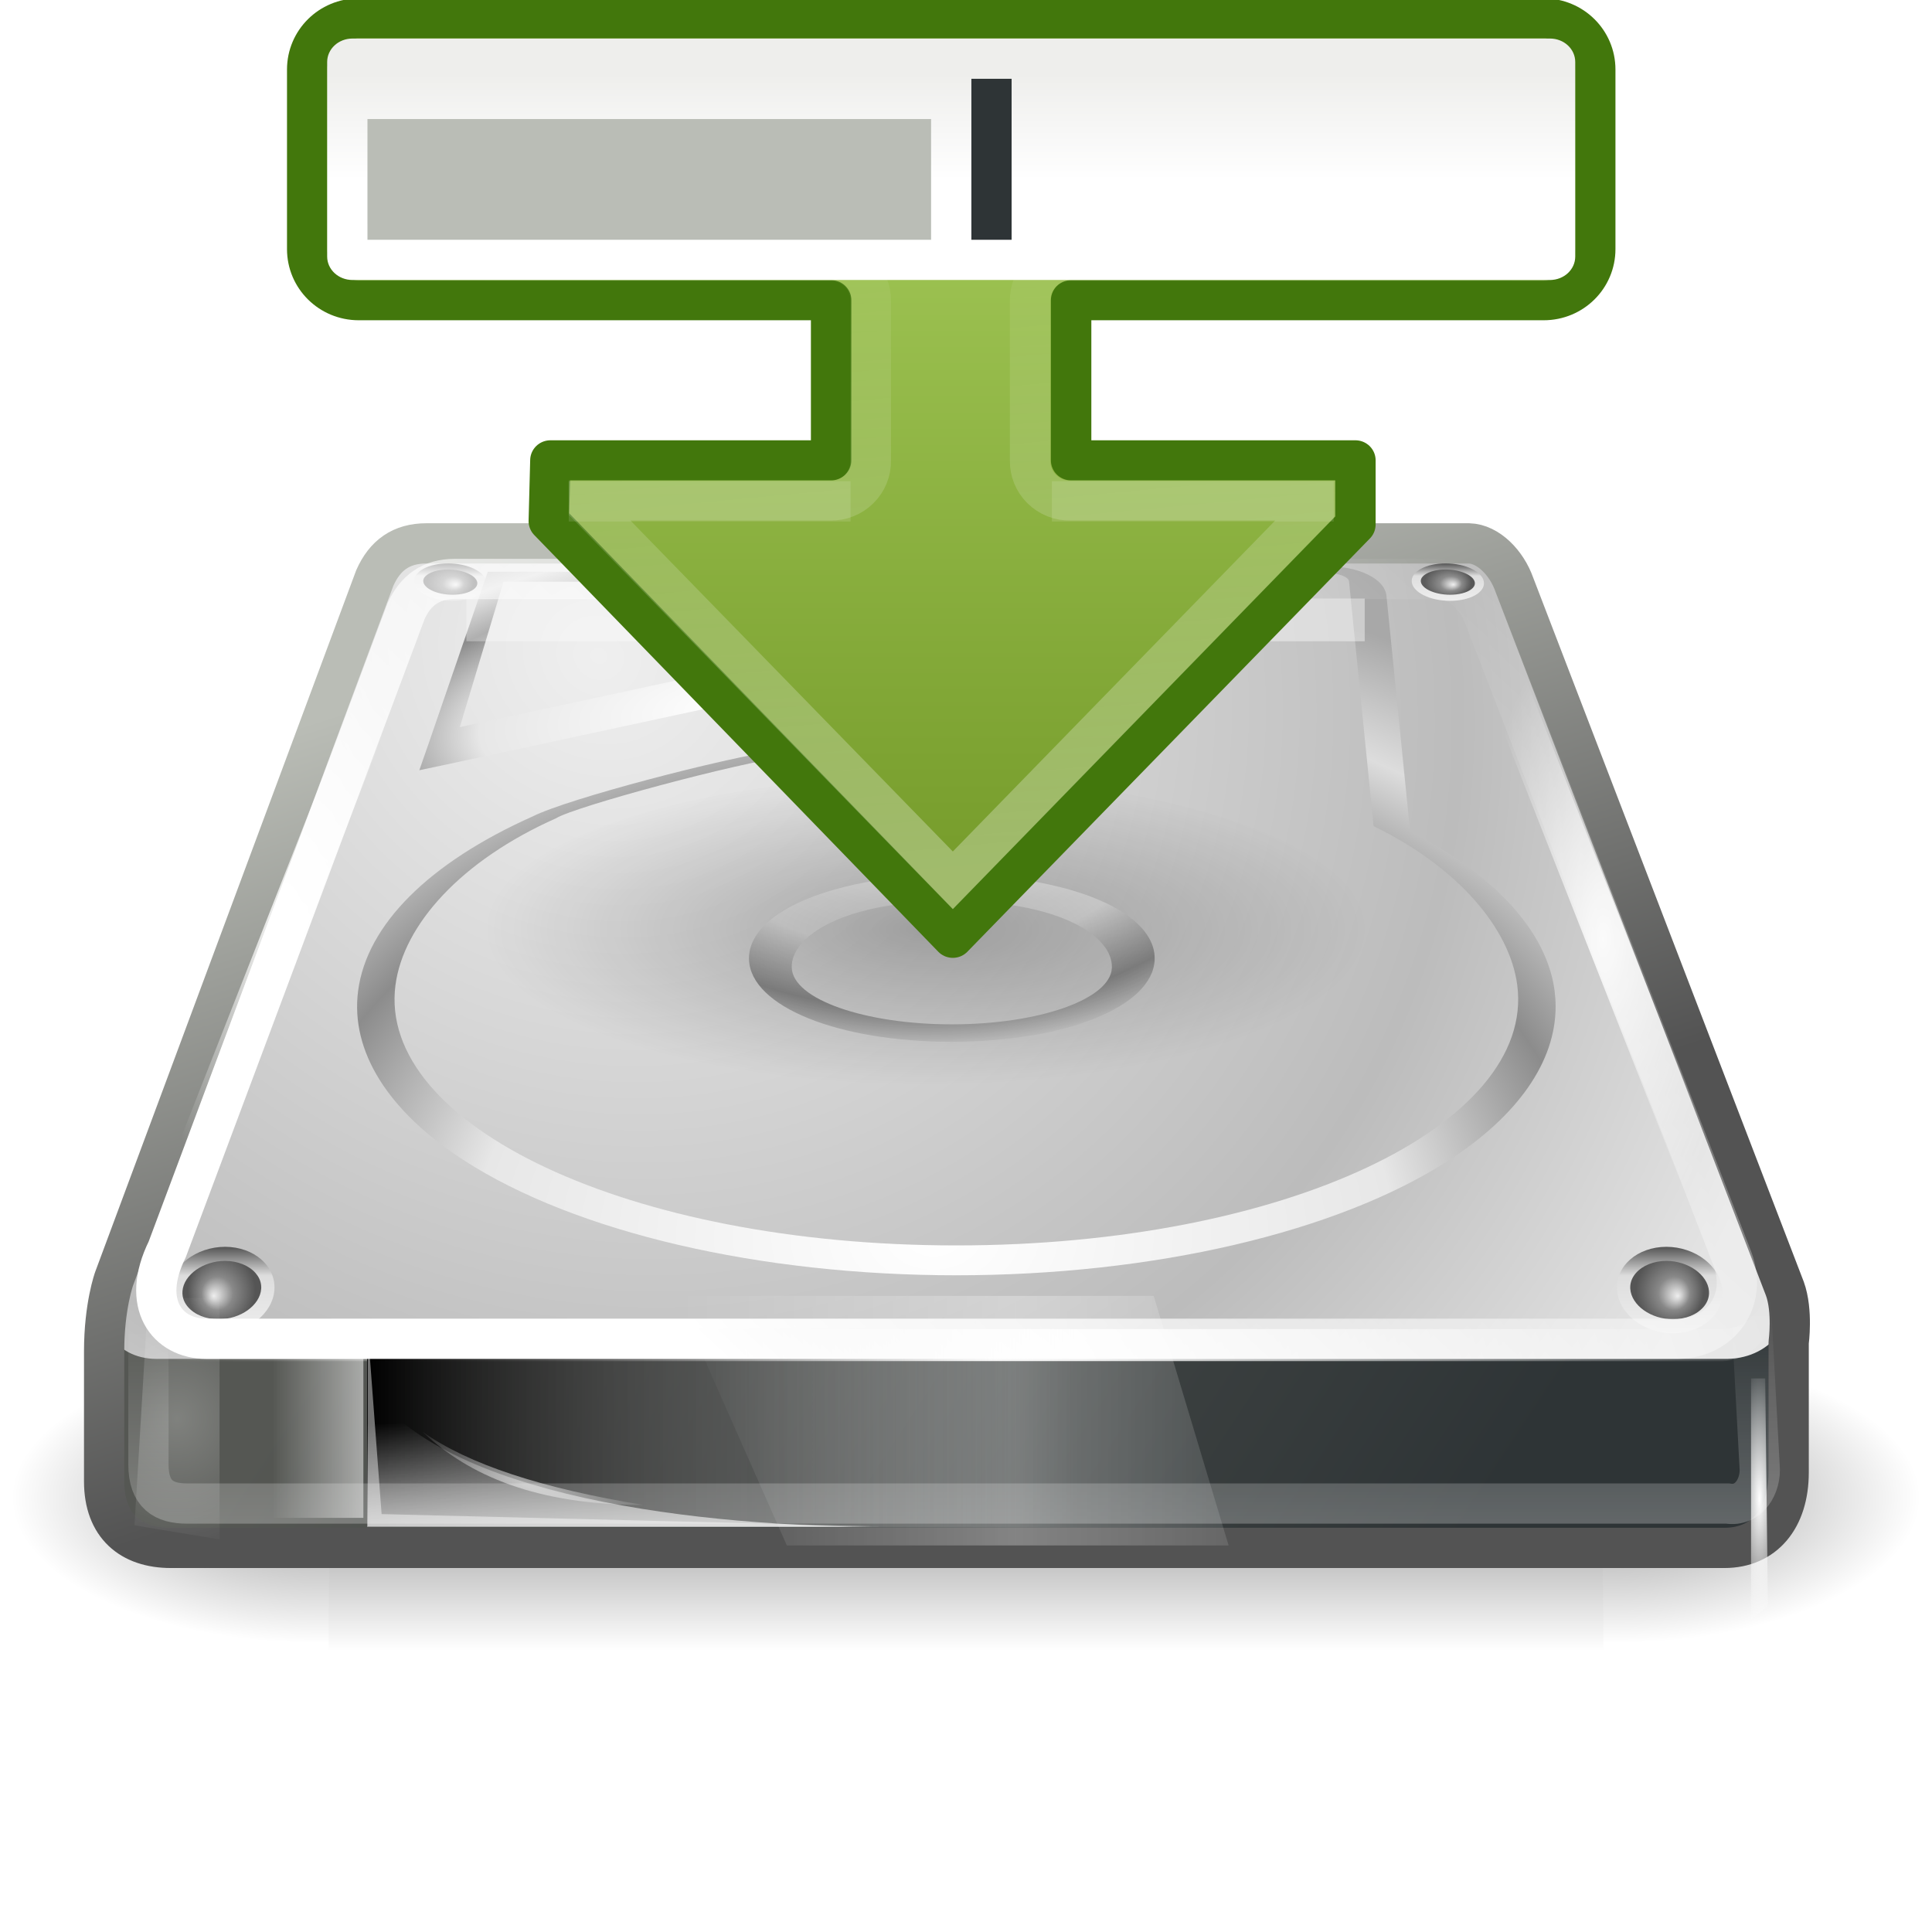<?xml version="1.0" encoding="UTF-8" standalone="no"?>
<!-- Created with Inkscape (http://www.inkscape.org/) -->
<svg
   xmlns:dc="http://purl.org/dc/elements/1.1/"
   xmlns:cc="http://creativecommons.org/ns#"
   xmlns:rdf="http://www.w3.org/1999/02/22-rdf-syntax-ns#"
   xmlns:svg="http://www.w3.org/2000/svg"
   xmlns="http://www.w3.org/2000/svg"
   xmlns:xlink="http://www.w3.org/1999/xlink"
   xmlns:sodipodi="http://sodipodi.sourceforge.net/DTD/sodipodi-0.dtd"
   xmlns:inkscape="http://www.inkscape.org/namespaces/inkscape"
   version="1.0"
   width="48"
   height="48"
   id="svg7836"
   sodipodi:version="0.32"
   inkscape:version="0.46"
   sodipodi:docname="document-save-as.svg"
   inkscape:output_extension="org.inkscape.output.svg.inkscape">
  <sodipodi:namedview
     inkscape:window-height="1000"
     inkscape:window-width="1680"
     inkscape:pageshadow="2"
     inkscape:pageopacity="0.0"
     guidetolerance="10.0"
     gridtolerance="10.0"
     objecttolerance="10.0"
     borderopacity="1.0"
     bordercolor="#666666"
     pagecolor="#ffffff"
     id="base"
     showgrid="true"
     inkscape:zoom="10.291667"
     inkscape:cx="31.057342"
     inkscape:cy="12.654071"
     inkscape:window-x="0"
     inkscape:window-y="25"
     inkscape:current-layer="svg7836">
    <inkscape:grid
       type="xygrid"
       id="grid9762" />
  </sodipodi:namedview>
  <defs
     id="defs7838">
    <linearGradient
       inkscape:collect="always"
       id="linearGradient3829">
      <stop
         style="stop-color:#ffffff;stop-opacity:1;"
         offset="0"
         id="stop3831" />
      <stop
         style="stop-color:#ffffff;stop-opacity:0;"
         offset="1"
         id="stop3833" />
    </linearGradient>
    <linearGradient
       inkscape:collect="always"
       xlink:href="#linearGradient3829"
       id="linearGradient3835"
       x1="404.098"
       y1="198.095"
       x2="402.73"
       y2="183.716"
       gradientUnits="userSpaceOnUse" />
    <linearGradient
       inkscape:collect="always"
       id="linearGradient3849">
      <stop
         style="stop-color:#eeeeec;stop-opacity:1;"
         offset="0"
         id="stop3851" />
      <stop
         style="stop-color:#ffffff;stop-opacity:1"
         offset="1"
         id="stop3853" />
    </linearGradient>
    <linearGradient
       inkscape:collect="always"
       xlink:href="#linearGradient3849"
       id="linearGradient3041"
       gradientUnits="userSpaceOnUse"
       gradientTransform="matrix(1.267,0,0,1.107,-67.16,-67.422)"
       x1="373.969"
       y1="225.848"
       x2="373.969"
       y2="227.719" />
    <linearGradient
       id="linearGradient7832"
       inkscape:collect="always">
      <stop
         id="stop7834"
         offset="0"
         style="stop-color:#a7cc5c;stop-opacity:1" />
      <stop
         id="stop7836"
         offset="1"
         style="stop-color:#789e2d;stop-opacity:1" />
    </linearGradient>
    <linearGradient
       inkscape:collect="always"
       xlink:href="#linearGradient7832"
       id="linearGradient3037"
       gradientUnits="userSpaceOnUse"
       x1="404"
       y1="182.673"
       x2="404"
       y2="197.666" />
    <linearGradient
       inkscape:collect="always"
       id="linearGradient3956">
      <stop
         style="stop-color:#000000;stop-opacity:1;"
         offset="0"
         id="stop3958" />
      <stop
         style="stop-color:#000000;stop-opacity:0;"
         offset="1"
         id="stop3960" />
    </linearGradient>
    <radialGradient
       inkscape:collect="always"
       xlink:href="#linearGradient3956"
       id="radialGradient3839"
       gradientUnits="userSpaceOnUse"
       gradientTransform="matrix(1,0,0,0.352,0,93.783)"
       cx="378.938"
       cy="144.812"
       fx="378.938"
       fy="144.812"
       r="6.562" />
    <radialGradient
       inkscape:collect="always"
       xlink:href="#linearGradient5060"
       id="radialGradient8272"
       gradientUnits="userSpaceOnUse"
       gradientTransform="matrix(-2.774,0,0,1.97,112.762,-872.885)"
       cx="605.714"
       cy="486.648"
       fx="605.714"
       fy="486.648"
       r="117.143" />
    <linearGradient
       inkscape:collect="always"
       id="linearGradient5060">
      <stop
         style="stop-color:black;stop-opacity:1;"
         offset="0"
         id="stop5062" />
      <stop
         style="stop-color:black;stop-opacity:0;"
         offset="1"
         id="stop5064" />
    </linearGradient>
    <radialGradient
       inkscape:collect="always"
       xlink:href="#linearGradient5060"
       id="radialGradient8270"
       gradientUnits="userSpaceOnUse"
       gradientTransform="matrix(2.774,0,0,1.97,-1891.633,-872.885)"
       cx="605.714"
       cy="486.648"
       fx="605.714"
       fy="486.648"
       r="117.143" />
    <linearGradient
       id="linearGradient5048">
      <stop
         style="stop-color:black;stop-opacity:0;"
         offset="0"
         id="stop5050" />
      <stop
         id="stop5056"
         offset="0.5"
         style="stop-color:black;stop-opacity:1;" />
      <stop
         style="stop-color:black;stop-opacity:0;"
         offset="1"
         id="stop5052" />
    </linearGradient>
    <linearGradient
       inkscape:collect="always"
       xlink:href="#linearGradient5048"
       id="linearGradient8268"
       gradientUnits="userSpaceOnUse"
       gradientTransform="matrix(2.774,0,0,1.97,-1892.179,-872.885)"
       x1="302.857"
       y1="366.648"
       x2="302.857"
       y2="609.505" />
    <linearGradient
       id="linearGradient9111">
      <stop
         id="stop9113"
         style="stop-color:#ffffff;stop-opacity:1"
         offset="0" />
      <stop
         id="stop9115"
         style="stop-color:#ffffff;stop-opacity:0"
         offset="1" />
    </linearGradient>
    <linearGradient
       x1="320.017"
       y1="79.981"
       x2="320.017"
       y2="74.421"
       id="linearGradient4045"
       xlink:href="#linearGradient9111"
       gradientUnits="userSpaceOnUse"
       gradientTransform="translate(-0.312,13.884)" />
    <linearGradient
       id="linearGradient9101">
      <stop
         id="stop9103"
         style="stop-color:#ffffff;stop-opacity:1"
         offset="0" />
      <stop
         id="stop9105"
         style="stop-color:#ffffff;stop-opacity:0"
         offset="1" />
    </linearGradient>
    <linearGradient
       x1="115.948"
       y1="186.813"
       x2="210.236"
       y2="85.606"
       id="linearGradient4048"
       xlink:href="#linearGradient9101"
       gradientUnits="userSpaceOnUse"
       gradientTransform="matrix(0.196,0,0,0.196,291.11,53.07)" />
    <radialGradient
       cx="113.065"
       cy="97.588"
       r="2.563"
       fx="113.667"
       fy="98"
       id="radialGradient4128"
       xlink:href="#XMLID_64_"
       gradientUnits="userSpaceOnUse"
       gradientTransform="matrix(2.496,0,0,2.496,-223.976,-53.226)" />
    <linearGradient
       x1="113.065"
       y1="100.662"
       x2="113.065"
       y2="94.513"
       id="linearGradient4126"
       xlink:href="#XMLID_63_"
       gradientUnits="userSpaceOnUse"
       gradientTransform="matrix(2.496,0,0,2.496,-223.976,-53.226)" />
    <radialGradient
       cx="127.317"
       cy="143.828"
       r="78.728"
       fx="127.317"
       fy="143.828"
       id="radialGradient4057"
       xlink:href="#linearGradient7609"
       gradientUnits="userSpaceOnUse"
       gradientTransform="matrix(0.169,-2.118677e-2,7.64681e-3,6.311337e-2,291.548,67.155)" />
    <radialGradient
       cx="230"
       cy="133"
       r="16.5"
       fx="230"
       fy="133"
       id="radialGradient4060"
       xlink:href="#linearGradient7665"
       gradientUnits="userSpaceOnUse"
       gradientTransform="matrix(-0.196,0,0,0.49,348.14,14.167)" />
    <linearGradient
       id="linearGradient7665">
      <stop
         id="stop7667"
         style="stop-color:#ffffff;stop-opacity:1"
         offset="0" />
      <stop
         id="stop7669"
         style="stop-color:#ffffff;stop-opacity:0"
         offset="1" />
    </linearGradient>
    <radialGradient
       cx="230"
       cy="133"
       r="16.5"
       fx="230"
       fy="133"
       id="radialGradient4063"
       xlink:href="#linearGradient7665"
       gradientUnits="userSpaceOnUse"
       gradientTransform="matrix(0.196,0,0,0.49,290.75,14.167)" />
    <filter
       height="1.493"
       y="-0.247"
       width="1.219"
       x="-0.109"
       id="filter7557">
      <feGaussianBlur
         id="feGaussianBlur7559"
         stdDeviation="3.187"
         inkscape:collect="always" />
    </filter>
    <linearGradient
       id="linearGradient7537">
      <stop
         id="stop7539"
         style="stop-color:#ffffff;stop-opacity:0.248"
         offset="0" />
      <stop
         id="stop7561"
         style="stop-color:#ffffff;stop-opacity:0.612"
         offset="0.386" />
      <stop
         id="stop7541"
         style="stop-color:#ffffff;stop-opacity:0"
         offset="1" />
    </linearGradient>
    <linearGradient
       x1="152"
       y1="202.5"
       x2="222"
       y2="202.5"
       id="linearGradient4100"
       xlink:href="#linearGradient7537"
       gradientUnits="userSpaceOnUse" />
    <linearGradient
       id="linearGradient4144">
      <stop
         id="stop4146"
         style="stop-color:#ffffff;stop-opacity:1"
         offset="0" />
      <stop
         id="stop4148"
         style="stop-color:#ffffff;stop-opacity:0"
         offset="1" />
    </linearGradient>
    <linearGradient
       x1="305.028"
       y1="76.908"
       x2="302.042"
       y2="76.908"
       id="linearGradient7755"
       xlink:href="#linearGradient4144"
       gradientUnits="userSpaceOnUse"
       gradientTransform="matrix(0.748,0,0,1,76.822,0)" />
    <linearGradient
       id="linearGradient7691">
      <stop
         id="stop7693"
         style="stop-color:#ffffff;stop-opacity:1"
         offset="0" />
      <stop
         id="stop7695"
         style="stop-color:#ffffff;stop-opacity:0"
         offset="1" />
    </linearGradient>
    <radialGradient
       cx="85.75"
       cy="214.083"
       r="14"
       fx="85.75"
       fy="214.083"
       id="radialGradient7753"
       xlink:href="#linearGradient7691"
       gradientUnits="userSpaceOnUse"
       gradientTransform="matrix(0.267,9.092593e-2,-2.342877e-2,7.099072e-2,291.111,54.884)" />
    <linearGradient
       id="linearGradient4236">
      <stop
         id="stop4238"
         style="stop-color:#eeeeee;stop-opacity:1"
         offset="0" />
      <stop
         id="stop4240"
         style="stop-color:#eeeeee;stop-opacity:0"
         offset="1" />
    </linearGradient>
    <linearGradient
       x1="12.277"
       y1="37.206"
       x2="12.222"
       y2="33.759"
       id="linearGradient7751"
       xlink:href="#linearGradient4236"
       gradientUnits="userSpaceOnUse"
       gradientTransform="matrix(5.096,0,0,5.096,21.323,37.044)" />
    <linearGradient
       id="linearGradient4110">
      <stop
         id="stop4112"
         style="stop-color:#000000;stop-opacity:1"
         offset="0" />
      <stop
         id="stop4114"
         style="stop-color:#bbbbbb;stop-opacity:0"
         offset="1" />
    </linearGradient>
    <linearGradient
       x1="7.062"
       y1="35.281"
       x2="24.688"
       y2="35.281"
       id="linearGradient7749"
       xlink:href="#linearGradient4110"
       gradientUnits="userSpaceOnUse"
       gradientTransform="matrix(5.096,0,0,5.096,25.377,30.287)" />
    <filter
       height="1.084"
       y="-0.042"
       width="1.803"
       x="-0.401"
       id="filter7527">
      <feGaussianBlur
         id="feGaussianBlur7529"
         stdDeviation="0.523"
         inkscape:collect="always" />
    </filter>
    <radialGradient
       cx="43.562"
       cy="202.25"
       r="1.562"
       fx="43.562"
       fy="202.25"
       id="radialGradient4102"
       xlink:href="#linearGradient7507"
       gradientUnits="userSpaceOnUse"
       gradientTransform="matrix(3.16,0,0,11.28,-94.095,-2079.13)" />
    <filter
       height="1.084"
       y="-0.042"
       width="1.804"
       x="-0.402"
       id="filter4116">
      <feGaussianBlur
         id="feGaussianBlur4118"
         stdDeviation="0.524"
         inkscape:collect="always" />
    </filter>
    <linearGradient
       id="linearGradient7507">
      <stop
         id="stop7509"
         style="stop-color:#ffffff;stop-opacity:1"
         offset="0" />
      <stop
         id="stop7511"
         style="stop-color:#ffffff;stop-opacity:0"
         offset="1" />
    </linearGradient>
    <radialGradient
       cx="43.562"
       cy="202.25"
       r="1.562"
       fx="43.562"
       fy="202.25"
       id="radialGradient4104"
       xlink:href="#linearGradient7507"
       gradientUnits="userSpaceOnUse"
       gradientTransform="matrix(3.16,0,0,11.28,-94.095,-2079.13)" />
    <radialGradient
       cx="113.065"
       cy="97.588"
       r="2.563"
       fx="113.667"
       fy="98"
       id="radialGradient4132"
       xlink:href="#XMLID_64_"
       gradientUnits="userSpaceOnUse"
       gradientTransform="matrix(2.496,0,0,2.496,-223.976,-53.226)" />
    <linearGradient
       x1="113.065"
       y1="100.662"
       x2="113.065"
       y2="94.513"
       id="linearGradient4130"
       xlink:href="#XMLID_63_"
       gradientUnits="userSpaceOnUse"
       gradientTransform="matrix(2.496,0,0,2.496,-223.976,-53.226)" />
    <radialGradient
       cx="113.065"
       cy="97.588"
       r="2.563"
       fx="113.667"
       fy="98"
       id="radialGradient4136"
       xlink:href="#XMLID_64_"
       gradientUnits="userSpaceOnUse"
       gradientTransform="matrix(2.496,0,0,2.496,-223.976,-53.226)" />
    <linearGradient
       x1="113.065"
       y1="100.662"
       x2="113.065"
       y2="94.513"
       id="linearGradient4134"
       xlink:href="#XMLID_63_"
       gradientUnits="userSpaceOnUse"
       gradientTransform="matrix(2.496,0,0,2.496,-223.976,-53.226)" />
    <radialGradient
       cx="113.065"
       cy="97.588"
       r="2.563"
       fx="113.667"
       fy="98"
       id="XMLID_64_"
       gradientUnits="userSpaceOnUse">
      <stop
         id="stop505"
         style="stop-color:#eeeeee;stop-opacity:1"
         offset="0" />
      <stop
         id="stop507"
         style="stop-color:#cecece;stop-opacity:1"
         offset="0.16" />
      <stop
         id="stop509"
         style="stop-color:#888888;stop-opacity:1"
         offset="0.468" />
      <stop
         id="stop511"
         style="stop-color:#555555;stop-opacity:1"
         offset="1" />
    </radialGradient>
    <radialGradient
       cx="113.065"
       cy="97.588"
       r="2.563"
       fx="113.667"
       fy="98"
       id="radialGradient4140"
       xlink:href="#XMLID_64_"
       gradientUnits="userSpaceOnUse"
       gradientTransform="matrix(2.496,0,0,2.496,-223.976,-53.226)" />
    <linearGradient
       x1="113.065"
       y1="100.662"
       x2="113.065"
       y2="94.513"
       id="XMLID_63_"
       gradientUnits="userSpaceOnUse">
      <stop
         id="stop496"
         style="stop-color:#eeeeee;stop-opacity:1"
         offset="0" />
      <stop
         id="stop498"
         style="stop-color:#dddddd;stop-opacity:1"
         offset="0.669" />
      <stop
         id="stop500"
         style="stop-color:#555555;stop-opacity:1"
         offset="1" />
    </linearGradient>
    <linearGradient
       x1="113.065"
       y1="100.662"
       x2="113.065"
       y2="94.513"
       id="linearGradient4138"
       xlink:href="#XMLID_63_"
       gradientUnits="userSpaceOnUse"
       gradientTransform="matrix(2.496,0,0,2.496,-223.976,-53.226)" />
    <radialGradient
       cx="142.622"
       cy="191.854"
       r="78.728"
       fx="142.622"
       fy="191.854"
       id="radialGradient4078"
       xlink:href="#linearGradient7609"
       gradientUnits="userSpaceOnUse"
       gradientTransform="matrix(0.155,0,0,-9.045696e-2,296.875,93.679)" />
    <linearGradient
       id="linearGradient7609">
      <stop
         id="stop7611"
         style="stop-color:#ffffff;stop-opacity:1"
         offset="0" />
      <stop
         id="stop7677"
         style="stop-color:#e7e7e7;stop-opacity:1"
         offset="0.47" />
      <stop
         id="stop7613"
         style="stop-color:#8c8c8c;stop-opacity:1"
         offset="0.672" />
      <stop
         id="stop7617"
         style="stop-color:#dddddd;stop-opacity:1"
         offset="0.835" />
      <stop
         id="stop7615"
         style="stop-color:#a8a8a8;stop-opacity:1"
         offset="1" />
    </linearGradient>
    <radialGradient
       cx="141.747"
       cy="206.426"
       r="78.728"
       fx="141.747"
       fy="206.426"
       id="radialGradient4081"
       xlink:href="#linearGradient7609"
       gradientUnits="userSpaceOnUse"
       gradientTransform="matrix(0.308,-3.68762e-3,2.27901e-3,0.212,275.075,43.487)" />
    <linearGradient
       id="linearGradient10652">
      <stop
         id="stop10654"
         style="stop-color:#535353;stop-opacity:1"
         offset="0" />
      <stop
         id="stop10656"
         style="stop-color:#babdb6;stop-opacity:1"
         offset="1" />
    </linearGradient>
    <linearGradient
       x1="317.625"
       y1="72.5"
       x2="312.125"
       y2="55.25"
       id="linearGradient10658"
       xlink:href="#linearGradient10652"
       gradientUnits="userSpaceOnUse"
       gradientTransform="translate(0,16)" />
    <linearGradient
       id="linearGradient7497">
      <stop
         id="stop7499"
         style="stop-color:#ffffff;stop-opacity:1"
         offset="0" />
      <stop
         id="stop7501"
         style="stop-color:#ffffff;stop-opacity:0"
         offset="1" />
    </linearGradient>
    <radialGradient
       cx="150.179"
       cy="301.802"
       r="106.185"
       fx="150.179"
       fy="301.802"
       id="radialGradient4089"
       xlink:href="#linearGradient7497"
       gradientUnits="userSpaceOnUse"
       gradientTransform="matrix(0.195,2.435491e-2,-1.29477e-2,0.107,295.238,53.83)" />
    <linearGradient
       id="linearGradient4244">
      <stop
         id="stop4246"
         style="stop-color:#efefef;stop-opacity:1"
         offset="0" />
      <stop
         id="stop7563"
         style="stop-color:#bcbcbc;stop-opacity:1"
         offset="0.695" />
      <stop
         id="stop4248"
         style="stop-color:#e4e4e4;stop-opacity:1"
         offset="1" />
    </linearGradient>
    <radialGradient
       cx="15.571"
       cy="2.959"
       r="20.936"
       fx="15.571"
       fy="2.959"
       id="radialGradient4092"
       xlink:href="#linearGradient4244"
       gradientUnits="userSpaceOnUse"
       gradientTransform="matrix(1.287,0.779,-0.711,1.165,292.942,56.713)" />
    <linearGradient
       id="linearGradient4120">
      <stop
         id="stop4122"
         style="stop-color:#555753;stop-opacity:1"
         offset="0" />
      <stop
         id="stop4124"
         style="stop-color:#2e3436;stop-opacity:1"
         offset="1" />
    </linearGradient>
    <linearGradient
       x1="8.479"
       y1="30.712"
       x2="36.183"
       y2="40.944"
       id="linearGradient4095"
       xlink:href="#linearGradient4120"
       gradientUnits="userSpaceOnUse"
       gradientTransform="matrix(1.001,0,0,0.56,295.298,72.625)" />
    <radialGradient
       inkscape:collect="always"
       xlink:href="#linearGradient3956"
       id="radialGradient8776"
       gradientUnits="userSpaceOnUse"
       gradientTransform="matrix(1,0,0,0.352,0,93.783)"
       cx="378.938"
       cy="144.812"
       fx="378.938"
       fy="144.812"
       r="6.562" />
    <linearGradient
       inkscape:collect="always"
       xlink:href="#linearGradient7832"
       id="linearGradient8778"
       gradientUnits="userSpaceOnUse"
       x1="404"
       y1="182.673"
       x2="404"
       y2="197.666" />
    <linearGradient
       inkscape:collect="always"
       xlink:href="#linearGradient3849"
       id="linearGradient8780"
       gradientUnits="userSpaceOnUse"
       gradientTransform="matrix(1.267,0,0,1.107,-67.16,-67.422)"
       x1="373.969"
       y1="225.848"
       x2="373.969"
       y2="227.719" />
    <linearGradient
       inkscape:collect="always"
       xlink:href="#linearGradient3829"
       id="linearGradient8782"
       gradientUnits="userSpaceOnUse"
       x1="404.098"
       y1="198.095"
       x2="402.73"
       y2="183.716" />
  </defs>
  <g
     style="opacity:1;display:inline"
     id="g5022"
     transform="matrix(2.3640267e-2,0,0,1.5678661e-2,45.026,35.863)">
    <rect
       y="-150.697"
       x="-1559.252"
       height="478.357"
       width="1339.633"
       id="rect4173"
       style="opacity:0.402;fill:url(#linearGradient8268);fill-opacity:1;fill-rule:nonzero;stroke:none;stroke-width:1;stroke-linecap:round;stroke-linejoin:miter;marker:none;marker-start:none;marker-mid:none;marker-end:none;stroke-miterlimit:4;stroke-dasharray:none;stroke-dashoffset:0;stroke-opacity:1;visibility:visible;display:inline;overflow:visible" />
    <path
       sodipodi:nodetypes="cccc"
       id="path5058"
       d="M -219.619,-150.68 C -219.619,-150.68 -219.619,327.65 -219.619,327.65 C -76.745,328.551 125.781,220.481 125.781,88.454 C 125.781,-43.572 -33.655,-150.68 -219.619,-150.68 z"
       style="opacity:0.402;fill:url(#radialGradient8270);fill-opacity:1;fill-rule:nonzero;stroke:none;stroke-width:1;stroke-linecap:round;stroke-linejoin:miter;marker:none;marker-start:none;marker-mid:none;marker-end:none;stroke-miterlimit:4;stroke-dasharray:none;stroke-dashoffset:0;stroke-opacity:1;visibility:visible;display:inline;overflow:visible" />
    <path
       style="opacity:0.402;fill:url(#radialGradient8272);fill-opacity:1;fill-rule:nonzero;stroke:none;stroke-width:1;stroke-linecap:round;stroke-linejoin:miter;marker:none;marker-start:none;marker-mid:none;marker-end:none;stroke-miterlimit:4;stroke-dasharray:none;stroke-dashoffset:0;stroke-opacity:1;visibility:visible;display:inline;overflow:visible"
       d="M -1559.252,-150.68 C -1559.252,-150.68 -1559.252,327.65 -1559.252,327.65 C -1702.127,328.551 -1904.652,220.481 -1904.652,88.454 C -1904.652,-43.572 -1745.216,-150.68 -1559.252,-150.68 z"
       id="path5018"
       sodipodi:nodetypes="cccc" />
  </g>
  <g
     id="layer1">
    <g
       transform="translate(-296,-56)"
       id="g2923"
       style="display:inline;enable-background:new">
      <g
         transform="matrix(0.196,0,0,0.2,302.895,50.397)"
         id="g8979"
         style="opacity:0.896" />
      <path
         d="M 298.575,87.751 L 299.34,87.363 L 336.986,87.398 L 340.451,87.576 L 340.451,93.425 C 340.451,94.055 339.844,94.458 338.858,94.458 L 300.238,94.458 C 299.239,94.458 298.575,94.154 298.575,93.547 L 298.575,87.751 L 298.575,87.751 z"
         id="path8985"
         style="fill:url(#linearGradient4095);fill-opacity:1;fill-rule:evenodd;stroke:none" />
      <path
         d="M 298.851,87.378 C 298.136,88.837 298.85,89.761 299.887,89.761 C 299.887,89.761 338.924,89.761 338.924,89.761 C 340.044,89.738 340.771,88.754 340.354,87.627 L 333.634,70.487 C 333.449,69.977 332.978,69.503 332.49,69.491 L 306.608,69.491 C 305.982,69.491 305.571,69.793 305.321,70.345 C 305.321,70.345 298.851,87.378 298.851,87.378 L 298.851,87.378 z"
         id="path8987"
         style="fill:url(#radialGradient4092);fill-opacity:1;fill-rule:evenodd;stroke:none" />
      <path
         d="M 340.137,86.636 C 340.2,87.908 339.722,88.993 338.813,89.021 C 338.813,89.021 300.659,89.021 300.659,89.021 C 299.368,89.021 298.789,88.691 298.573,88.138 C 298.665,89.099 299.399,89.816 300.659,89.816 C 300.659,89.816 338.813,89.816 338.813,89.816 C 339.89,89.783 340.568,88.367 340.167,86.769 L 340.137,86.636 L 340.137,86.636 z"
         id="path8989"
         style="fill:url(#radialGradient4089);fill-opacity:1;fill-rule:evenodd;stroke:none" />
      <path
         d="M 306.595,69.5 C 305.969,69.5 305.562,69.795 305.312,70.359 C 305.312,70.359 298.837,87.764 298.837,87.764 C 298.837,87.764 298.587,88.447 298.587,89.576 C 298.587,89.576 298.587,92.804 298.587,92.804 C 298.587,93.905 299.246,94.457 300.245,94.457 L 338.844,94.457 C 339.83,94.457 340.439,93.727 340.439,92.581 L 340.439,89.354 C 340.439,89.354 340.545,88.57 340.345,88.018 L 333.62,70.518 C 333.436,69.997 332.983,69.512 332.494,69.5 L 306.595,69.5 L 306.595,69.5 z"
         id="path8999"
         style="fill:none;stroke:url(#linearGradient10658);stroke-width:1;stroke-linecap:round;stroke-linejoin:round;stroke-miterlimit:4;stroke-dasharray:none;stroke-opacity:1" />
      <path
         d="M 334.624,80.619 C 334.433,79.152 333.155,77.754 331.033,76.651 C 330.99,76.226 330.446,70.801 330.446,70.801 C 330.404,70.384 329.77,70.069 328.97,70.069 L 323.951,70.069 C 323.145,70.069 322.523,70.388 322.502,70.811 C 322.41,72.721 319.602,73.719 315.412,74.626 C 313.944,74.84 310.117,75.841 309.239,76.281 C 306.653,77.436 305.111,78.976 304.897,80.619 C 304.703,82.113 305.637,83.608 307.528,84.829 C 310.296,86.617 314.868,87.684 319.76,87.684 C 324.652,87.684 329.225,86.617 331.993,84.829 C 333.72,83.714 334.649,82.37 334.649,81.007 C 334.649,80.878 334.64,80.748 334.624,80.619 L 334.624,80.619 z M 319.76,86.942 C 311.613,86.942 305.374,83.948 305.825,80.476 C 306.02,78.98 307.449,77.382 309.816,76.329 C 310.259,76.049 314.262,74.96 315.698,74.769 C 319.678,73.908 323.318,72.792 323.432,70.439 C 323.437,70.327 323.667,70.237 323.951,70.237 L 328.969,70.237 C 329.26,70.237 329.505,70.331 329.517,70.447 L 330.126,76.525 C 332.236,77.549 333.514,79.079 333.696,80.476 C 334.147,83.948 327.908,86.942 319.76,86.942 L 319.76,86.942 z"
         id="path9001"
         style="fill:url(#radialGradient4081);fill-opacity:1" />
      <path
         d="M 319.647,81.884 C 316.821,81.884 314.654,81.007 314.609,79.844 C 314.608,79.832 314.608,79.819 314.608,79.807 C 314.608,79.386 314.892,78.986 315.432,78.647 C 316.344,78.074 317.921,77.732 319.648,77.732 C 321.375,77.732 322.951,78.074 323.864,78.647 C 324.419,78.995 324.704,79.409 324.687,79.844 C 324.64,81.007 322.474,81.884 319.647,81.884 L 319.647,81.884 z M 319.647,78.383 C 316.992,78.383 315.639,79.252 315.671,80.045 C 315.701,80.826 317.482,81.45 319.647,81.45 C 321.813,81.45 323.594,80.826 323.624,80.045 C 323.656,79.252 322.303,78.383 319.647,78.383 L 319.647,78.383 z"
         id="path9003"
         style="fill:url(#radialGradient4078);fill-opacity:1;fill-rule:nonzero;stroke-width:1;stroke-linecap:butt;stroke-linejoin:miter;marker:none;stroke-miterlimit:4;stroke-dasharray:none;stroke-dashoffset:0;stroke-opacity:1;visibility:visible;display:inline;overflow:visible;enable-background:accumulate" />
      <g
         transform="matrix(-0.132,0,0,0.14,309.193,61.407)"
         id="g9005">
        <path
           d="M 48.3,190.28 C 48.614,194.527 53.324,197.991 58.814,197.991 C 64.302,197.991 68.457,194.527 68.09,190.28 C 67.726,186.055 63.019,182.643 57.584,182.643 C 52.146,182.645 47.99,186.055 48.3,190.28 z"
           id="path9007"
           style="fill:url(#linearGradient4138)" />
        <path
           d="M 51.851,187.292 C 51.35,187.831 50.776,188.695 50.776,189.843 C 50.776,189.925 50.781,190.008 50.786,190.095 C 51.003,193.022 54.679,195.496 58.812,195.496 C 61.165,195.496 63.316,194.685 64.564,193.322 C 65.101,192.74 65.712,191.777 65.602,190.494 C 65.35,187.592 61.679,185.139 57.581,185.139 C 55.245,185.141 53.102,185.945 51.851,187.292 L 51.851,187.292 z"
           id="path9009"
           style="fill:url(#radialGradient4140)" />
      </g>
      <g
         transform="matrix(9.05434e-2,0,0,6.056511e-2,301.918,58.936)"
         id="g9017">
        <path
           d="M 48.3,190.28 C 48.614,194.527 53.324,197.991 58.814,197.991 C 64.302,197.991 68.457,194.527 68.09,190.28 C 67.726,186.055 63.019,182.643 57.584,182.643 C 52.146,182.645 47.99,186.055 48.3,190.28 z"
           id="path9019"
           style="fill:url(#linearGradient4134)" />
        <path
           d="M 51.851,187.292 C 51.35,187.831 50.776,188.695 50.776,189.843 C 50.776,189.925 50.781,190.008 50.786,190.095 C 51.003,193.022 54.679,195.496 58.812,195.496 C 61.165,195.496 63.316,194.685 64.564,193.322 C 65.101,192.74 65.712,191.777 65.602,190.494 C 65.35,187.592 61.679,185.139 57.581,185.139 C 55.245,185.141 53.102,185.945 51.851,187.292 L 51.851,187.292 z"
           id="path9021"
           style="fill:url(#radialGradient4136)" />
      </g>
      <g
         transform="matrix(9.05434e-2,0,0,6.056511e-2,326.702,58.936)"
         id="g9023">
        <path
           d="M 48.3,190.28 C 48.614,194.527 53.324,197.991 58.814,197.991 C 64.302,197.991 68.457,194.527 68.09,190.28 C 67.726,186.055 63.019,182.643 57.584,182.643 C 52.146,182.645 47.99,186.055 48.3,190.28 z"
           id="path9025"
           style="fill:url(#linearGradient4130)" />
        <path
           d="M 51.851,187.292 C 51.35,187.831 50.776,188.695 50.776,189.843 C 50.776,189.925 50.781,190.008 50.786,190.095 C 51.003,193.022 54.679,195.496 58.812,195.496 C 61.165,195.496 63.316,194.685 64.564,193.322 C 65.101,192.74 65.712,191.777 65.602,190.494 C 65.35,187.592 61.679,185.139 57.581,185.139 C 55.245,185.141 53.102,185.945 51.851,187.292 L 51.851,187.292 z"
           id="path9027"
           style="fill:url(#radialGradient4132)" />
      </g>
      <path
         d="M 42.5,187.25 L 42,215.5 L 45.125,217.25 L 45.125,187.25 L 42.5,187.25 z"
         transform="matrix(0.676,0,0,0.2,270.95,50.796)"
         id="path9029"
         style="opacity:0.5;fill:url(#radialGradient4104);fill-opacity:1;fill-rule:nonzero;stroke:none;stroke-width:1.54;marker:none;visibility:visible;display:inline;overflow:visible;filter:url(#filter4116);enable-background:accumulate" />
      <path
         d="M 42.5,187.25 L 42,215.5 L 45.125,217.25 L 45.125,187.25 L 42.5,187.25 z"
         transform="matrix(-0.134,0,0,0.2,345.551,52.796)"
         id="path9031"
         style="fill:url(#radialGradient4102);fill-opacity:1;fill-rule:nonzero;stroke:none;stroke-width:1.54;marker:none;visibility:visible;display:inline;overflow:visible;filter:url(#filter7527);enable-background:accumulate" />
      <g
         transform="matrix(1,0,0,0.868,0,25.229)"
         id="g7741">
        <g
           transform="matrix(0.196,0,0,0.2,293.092,34.304)"
           id="g8991">
          <rect
             width="89.822"
             height="28.348"
             x="61.37"
             y="195.916"
             id="rect8993"
             style="fill:url(#linearGradient7749);fill-opacity:1;fill-rule:evenodd;stroke:none;stroke-width:2.409;marker:none;visibility:visible;display:inline;overflow:visible" />
          <path
             d="M 61.37,224.264 C 61.37,224.264 61.37,203.82 61.37,203.82 C 70.724,220.023 103.651,224.264 127.303,224.264 C 127.303,224.264 61.37,224.264 61.37,224.264 z"
             id="path8995"
             style="opacity:0.811;fill:url(#linearGradient7751);fill-opacity:1;fill-rule:evenodd;stroke:none" />
          <path
             d="M 61.456,195.984 L 61.456,224.173 L 125.478,224.173 L 63.208,222.421 L 61.456,195.984 L 61.456,195.984 z"
             id="path8997"
             style="opacity:0.44;fill:#ffffff;fill-opacity:1;fill-rule:evenodd;stroke:none" />
        </g>
        <path
           d="M 306.497,76.431 C 307.657,77.696 309.334,78.525 311.996,78.528 C 309.483,78.059 307.636,77.365 306.497,76.431 z"
           id="path9041"
           style="opacity:0.554;fill:url(#radialGradient7753);fill-opacity:1;fill-rule:nonzero;stroke:none;stroke-width:1;marker:none;visibility:visible;display:inline;overflow:visible;enable-background:accumulate" />
        <rect
           width="2.232"
           height="5.06"
           x="302.796"
           y="73.836"
           id="rect4142"
           style="opacity:0.489;fill:url(#linearGradient7755);fill-opacity:1;stroke:none" />
      </g>
      <path
         d="M 161.5,187 L 152,218 L 208,218 L 222,187 L 161.5,187 z"
         transform="matrix(-0.196,0,0,0.2,356.317,50.796)"
         id="path9033"
         style="opacity:0.678;fill:url(#linearGradient4100);fill-opacity:1;fill-rule:nonzero;stroke:none;stroke-width:1.54;marker:none;visibility:visible;display:inline;overflow:visible;filter:url(#filter7557);enable-background:accumulate" />
      <path
         d="M 332.782,71.366 L 339.067,87.341"
         id="path9035"
         style="opacity:0.896;fill:none;stroke:url(#radialGradient4063);stroke-width:1;stroke-linecap:butt;stroke-linejoin:miter;marker:none;stroke-miterlimit:4;stroke-dasharray:none;stroke-dashoffset:0;stroke-opacity:1;visibility:visible;display:inline;overflow:visible;enable-background:accumulate" />
      <path
         d="M 306.109,71.366 L 299.824,87.341"
         id="path9037"
         style="opacity:0.896;fill:none;stroke:url(#radialGradient4060);stroke-width:1;stroke-linecap:butt;stroke-linejoin:miter;marker:none;stroke-miterlimit:4;stroke-dasharray:none;stroke-dashoffset:0;stroke-opacity:1;visibility:visible;display:inline;overflow:visible;enable-background:accumulate" />
      <path
         d="M 308.118,70.206 L 308.026,70.474 L 306.651,74.468 L 306.418,75.136 L 307.099,74.992 L 318.687,72.496 L 318.724,72.484 L 318.755,72.471 C 319.368,72.222 319.696,71.717 319.773,71.254 C 319.812,71.023 319.8,70.796 319.7,70.587 C 319.605,70.389 319.357,70.213 319.098,70.218 L 319.098,70.206 L 319.055,70.206 L 308.394,70.206 L 308.118,70.206 L 308.118,70.206 z M 308.51,70.453 L 319.19,70.453 C 319.195,70.486 319.207,70.505 319.196,70.569 C 319.163,70.77 319.019,71.488 318.656,71.644 L 307.424,74.065 L 308.51,70.453 L 308.51,70.453 z"
         id="path9039"
         style="fill:url(#radialGradient4057);fill-opacity:1;fill-rule:nonzero;stroke:none;stroke-width:1;marker:none;visibility:visible;display:inline;overflow:visible;enable-background:accumulate" />
      <g
         transform="matrix(0.132,0,0,0.14,329.8,61.407)"
         id="g9089">
        <path
           d="M 48.3,190.28 C 48.614,194.527 53.324,197.991 58.814,197.991 C 64.302,197.991 68.457,194.527 68.09,190.28 C 67.726,186.055 63.019,182.643 57.584,182.643 C 52.146,182.645 47.99,186.055 48.3,190.28 z"
           id="path9091"
           style="fill:url(#linearGradient4126)" />
        <path
           d="M 51.851,187.292 C 51.35,187.831 50.776,188.695 50.776,189.843 C 50.776,189.925 50.781,190.008 50.786,190.095 C 51.003,193.022 54.679,195.496 58.812,195.496 C 61.165,195.496 63.316,194.685 64.564,193.322 C 65.101,192.74 65.712,191.777 65.602,190.494 C 65.35,187.592 61.679,185.139 57.581,185.139 C 55.245,185.141 53.102,185.945 51.851,187.292 L 51.851,187.292 z"
           id="path9093"
           style="fill:url(#radialGradient4128)" />
      </g>
      <path
         d="M 300.154,87.042 C 299.484,88.4 300.153,89.261 301.125,89.261 C 301.125,89.261 337.701,89.261 337.701,89.261 C 338.75,89.239 339.431,88.323 339.041,87.274 L 332.869,71.311 C 332.696,70.836 332.255,70.395 331.797,70.384 L 307.297,70.384 C 306.711,70.384 306.326,70.665 306.091,71.179 C 306.091,71.179 300.154,87.042 300.154,87.042 L 300.154,87.042 z"
         id="path9099"
         style="fill:none;stroke:url(#linearGradient4048);stroke-width:1;stroke-linecap:butt;stroke-linejoin:miter;stroke-miterlimit:4;stroke-dasharray:none;stroke-opacity:1" />
      <path
         d="M 299.688,87.134 L 299.688,92.382 C 299.688,93.134 300.073,93.355 300.65,93.355 L 338.922,93.355 C 339.452,93.443 339.762,92.913 339.717,92.427 L 339.452,87.521"
         id="path9109"
         style="opacity:0.25;fill:none;stroke:url(#linearGradient4045);stroke-width:1;stroke-linecap:butt;stroke-linejoin:miter;marker:none;stroke-miterlimit:4;stroke-dasharray:none;stroke-dashoffset:0;stroke-opacity:1;visibility:visible;display:inline;overflow:visible;enable-background:accumulate" />
      <path
         d="M 322.614,70.871 L 329.906,70.871 L 329.906,71.932 L 324.647,71.932 C 322.143,73.507 319.639,74.154 317.134,74.318 C 319.191,73.296 322.665,73.052 322.614,70.871 L 322.614,70.871 z"
         id="rect9123"
         style="opacity:0.421;fill:#ffffff;fill-opacity:1;fill-rule:nonzero;stroke:none;stroke-width:1;marker:none;visibility:visible;display:inline;overflow:visible;enable-background:accumulate" />
      <rect
         width="12.021"
         height="1.061"
         x="307.588"
         y="70.871"
         id="rect9125"
         style="opacity:0.312;fill:#ffffff;fill-opacity:1;fill-rule:nonzero;stroke:none;stroke-width:1;marker:none;visibility:visible;display:inline;overflow:visible;enable-background:accumulate" />
    </g>
  </g>
  <g
     style="display:inline;enable-background:new"
     id="g4278"
     transform="translate(-356,-56)">
    <path
       transform="matrix(1.673,0,0,1.678,-254.959,-163.816)"
       d="M 385.5,144.812 A 6.562,2.312 0 1 1 372.375,144.812 A 6.562,2.312 0 1 1 385.5,144.812 z"
       sodipodi:ry="2.3125"
       sodipodi:rx="6.5625"
       sodipodi:cy="144.8125"
       sodipodi:cx="378.9375"
       id="path3837"
       style="opacity:0.261;fill:url(#radialGradient8776);fill-opacity:1;stroke:none;display:inline;enable-background:new"
       sodipodi:type="arc" />
    <g
       transform="matrix(1.28,0,0,1.269,-137.487,-173.866)"
       id="g3017"
       style="display:inline;enable-background:new">
      <path
         style="fill:url(#linearGradient8778);fill-opacity:1;stroke:#42770c;stroke-width:0.785;stroke-linejoin:round;stroke-miterlimit:4;stroke-dasharray:none;stroke-opacity:1;display:inline;enable-background:new"
         d="M 392.5,181.5 C 391.946,181.5 391.5,181.946 391.5,182.5 L 391.5,186.017 C 391.5,186.571 391.946,187.017 392.5,187.017 L 401.669,187.017 L 401.669,190.152 L 396.22,190.152 L 396.189,191.342 L 404.031,199.5 L 411.845,191.408 L 411.845,190.152 L 406.327,190.152 L 406.327,187.017 L 415.5,187.017 C 416.054,187.017 416.5,186.571 416.5,186.017 L 416.5,182.5 C 416.5,181.946 416.054,181.5 415.5,181.5 L 392.5,181.5 L 392.5,181.5 z"
         id="path3019"
         sodipodi:nodetypes="cccccccccccccccccc" />
      <path
         sodipodi:nodetypes="ccccccccc"
         id="path3025"
         d="M 392.378,181.894 L 415.622,181.894 C 415.894,181.894 416.112,182.099 416.112,182.353 L 416.112,186.162 C 416.112,186.416 415.894,186.621 415.622,186.621 L 392.378,186.621 C 392.106,186.621 391.887,186.416 391.887,186.162 L 391.887,182.353 C 391.887,182.099 392.106,181.894 392.378,181.894 z"
         style="fill:url(#linearGradient8780);fill-opacity:1;stroke:none;display:inline;enable-background:new" />
      <rect
         style="fill:#babdb6;fill-opacity:1;stroke:none;display:inline;enable-background:new"
         id="rect3027"
         width="10.94"
         height="2.364"
         x="392.669"
         y="183.47"
         rx="0"
         ry="0" />
      <rect
         style="fill:#2e3436;fill-opacity:1;stroke:none;display:inline;enable-background:new"
         id="rect3029"
         width="0.781"
         height="3.152"
         x="404.391"
         y="182.682"
         rx="0"
         ry="0" />
      <g
         id="g3031"
         style="opacity:0.4;display:inline;enable-background:new"
         transform="translate(30,1)">
        <rect
           style="opacity:0.3;fill:#ffffff;fill-opacity:1;stroke:none;display:inline;enable-background:new"
           id="rect3033"
           width="5.47"
           height="0.788"
           x="366.576"
           y="189.561" />
        <rect
           style="opacity:0.3;fill:#ffffff;fill-opacity:1;stroke:none;display:inline;enable-background:new"
           id="rect3035"
           width="5.47"
           height="0.788"
           x="375.954"
           y="189.561" />
      </g>
    </g>
    <path
       transform="matrix(1.28,0,0,1.269,-137.487,-173.866)"
       d="M 392.5,182.281 C 392.357,182.281 392.281,182.357 392.281,182.5 L 392.281,186.031 C 392.281,186.174 392.357,186.25 392.5,186.25 L 401.656,186.25 C 401.865,186.246 402.066,186.327 402.213,186.474 C 402.361,186.622 402.442,186.823 402.438,187.031 L 402.438,190.156 C 402.442,190.365 402.361,190.566 402.213,190.713 C 402.066,190.861 401.865,190.942 401.656,190.938 L 396.969,190.938 L 396.969,191.062 L 404.031,198.375 L 411.062,191.094 L 411.062,190.938 L 406.312,190.938 C 406.104,190.942 405.903,190.861 405.755,190.713 C 405.608,190.566 405.527,190.365 405.531,190.156 L 405.531,187.031 C 405.527,186.823 405.608,186.622 405.755,186.474 C 405.903,186.327 406.104,186.246 406.312,186.25 L 415.5,186.25 C 415.643,186.25 415.719,186.174 415.719,186.031 L 415.719,182.5 C 415.719,182.357 415.643,182.281 415.5,182.281 L 392.5,182.281 z"
       id="path3825"
       style="opacity:0.3;fill:none;stroke:url(#linearGradient8782);stroke-width:0.785;stroke-linejoin:miter;stroke-miterlimit:4;stroke-dasharray:none;stroke-opacity:1;display:inline;enable-background:new"
       inkscape:original="M 392.5 181.5 C 391.946 181.5 391.5 181.946 391.5 182.5 L 391.5 186.03125 C 391.5 186.58525 391.946 187.03125 392.5 187.03125 L 401.65625 187.03125 L 401.65625 190.15625 L 396.21875 190.15625 L 396.1875 191.34375 L 404.03125 199.5 L 411.84375 191.40625 L 411.84375 190.15625 L 406.3125 190.15625 L 406.3125 187.03125 L 415.5 187.03125 C 416.054 187.03125 416.5 186.58525 416.5 186.03125 L 416.5 182.5 C 416.5 181.946 416.054 181.5 415.5 181.5 L 392.5 181.5 z "
       inkscape:radius="-0.76602954"
       sodipodi:type="inkscape:offset" />
  </g>
</svg>

